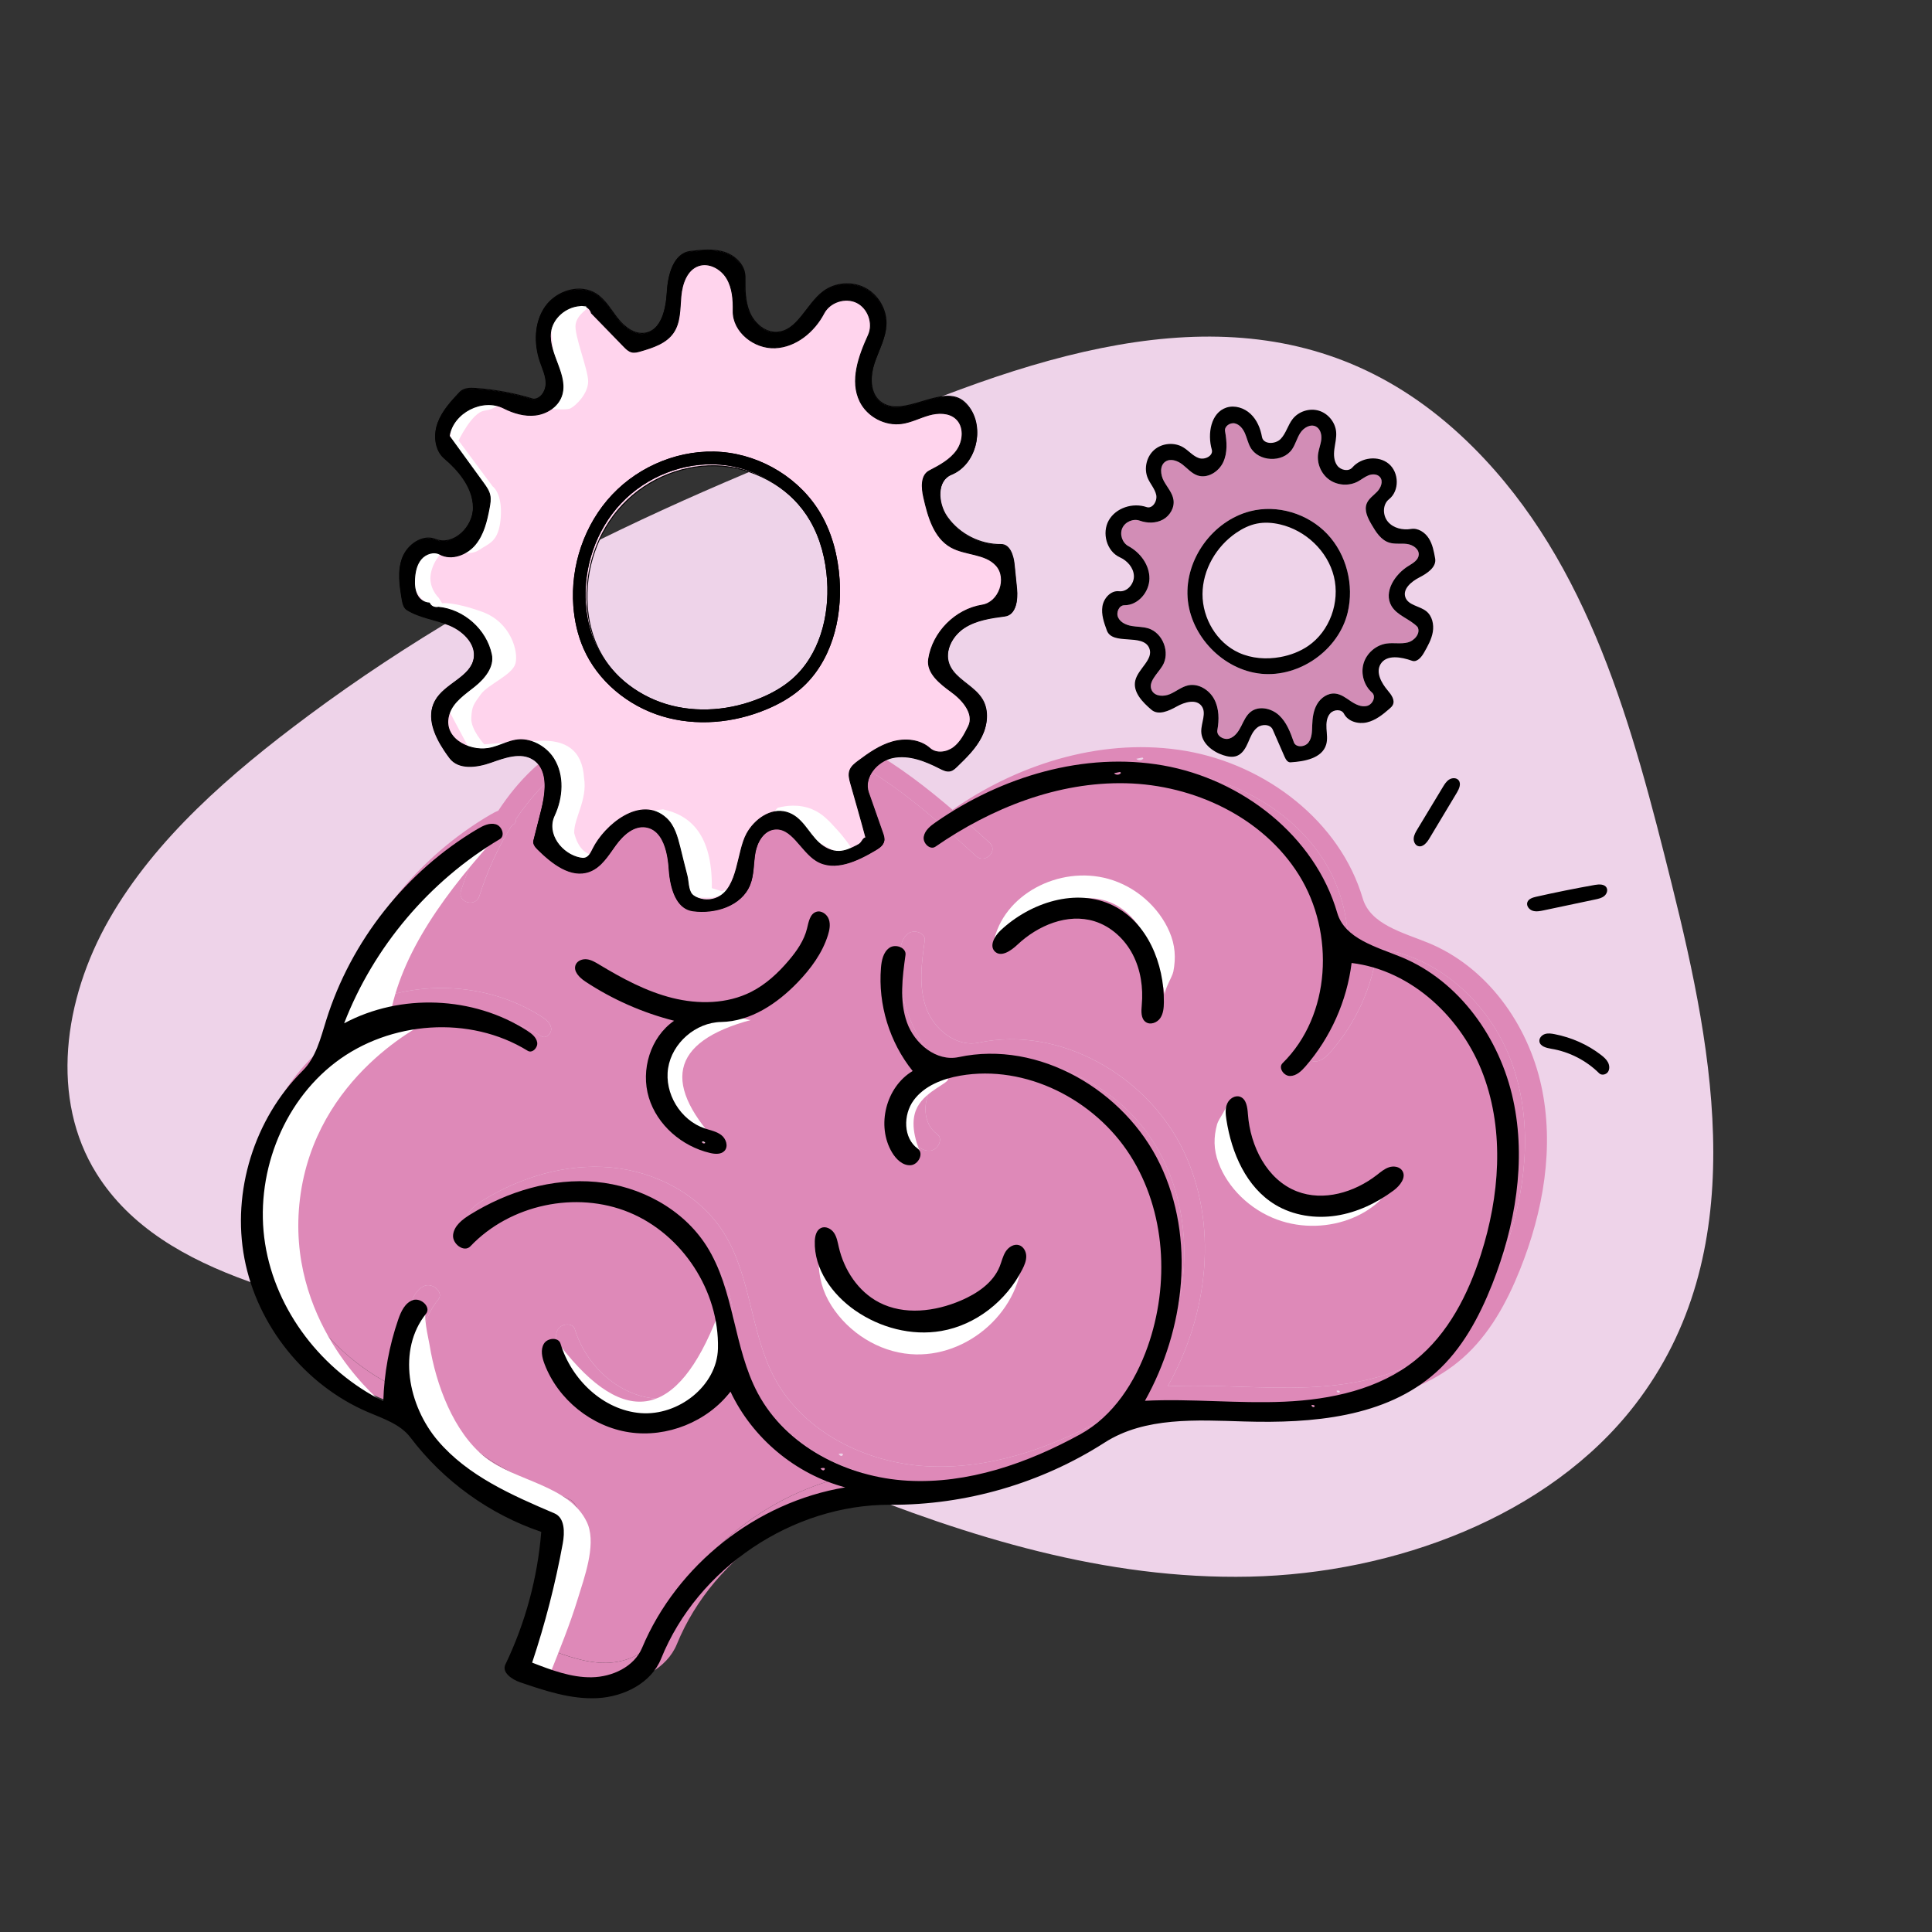 <svg viewBox="0 0 1024 1024" xmlns="http://www.w3.org/2000/svg" data-name="brain power" id="brain_power">
  <rect x="0" y="0" width="1024" height="1024" fill="#333333" stroke="none"/>
  <defs>
    <style>
      .cls-1 {
        fill: #de89b8;
      }

      .cls-2 {
        fill: #ffd4ed;
      }

      .cls-2, .cls-3 {
        stroke: #000;
        stroke-linecap: round;
        stroke-linejoin: round;
        stroke-width: .5px;
      }

      .cls-4 {
        fill: #fff;
      }

      .cls-5 {
        fill: #d28db6;
      }

      .cls-6 {
        fill: #eed3e9;
      }
    </style>
  </defs>
  <path d="M163.39,379.34c-41.28,30.68-81.03,65.11-105.5,107.88-24.46,42.75-31.37,95.43-6.7,134.83,35.42,56.59,117.81,67.42,187.25,85.83,72.12,19.13,138.04,51.56,206.24,79.05,68.23,27.48,141.02,50.41,217.69,48.73,76.7-1.68,158.41-31.83,204.1-90.94,62.16-80.39,42.27-185.11,19.56-276.21-20.69-82.98-43.33-169.48-104.97-231.2-77.02-77.11-170.17-68.58-272.18-30.86-124.43,46.03-239.03,93.81-345.49,172.88" class="cls-6"></path>
  <g>
    <path d="M816.87,575.27c7.14,32.56,1.13,66.88-11.32,97.85-6.95,17.32-16.17,34.22-30.24,46.64-27.06,23.88-66.65,27.04-102.95,25.98-25.75-.75-53.47-2.53-75.15,11.18-34.13,21.58-74.64,33.17-115.18,32.97-52.55-.27-103.62,33.52-123.28,81.56-5.31,12.98-20.11,20.22-34.29,20.93-14.18.7-28.03-3.88-41.47-8.39-4.47-1.51-10.01-5.25-7.96-9.45,10.73-22,17.31-45.96,19.28-70.29-27.8-9.27-52.64-26.94-70.33-50.01-5.47-7.13-14.73-10.02-23.06-13.55-33.71-14.28-59.34-45.76-66.2-81.3-6.86-35.53,5.26-74.09,31.31-99.57,7.14-6.99,9.63-17.21,12.63-26.68,13.31-42.06,42.87-78.92,81.32-101.39,1.3-.76,2.68-1.51,4.11-2.05,5.24-8.01,11.28-15.45,18.14-21.9,16.1-15.14,39.07-21.77,60.35-26.24,22.29-4.68,45.26-5.92,67.81-2.41,37.1,5.79,67,26.47,94.5,50.06.5-.36.99-.72,1.49-1.06,35.39-24.24,79.8-37.46,122.26-30.12,42.44,7.34,81.62,37.35,93.64,78.15,4.05,13.74,21.05,17.99,34.47,23.45,31.25,12.69,52.97,43.07,60.12,75.64ZM799.57,657.1c9.92-30.68,12.66-64.61,1.34-94.82-11.31-30.21-38.48-55.68-70.9-59.53-2.54,20.12-11.28,39.44-24.76,54.75-2.22,2.53-4.97,5.13-8.37,5.14-3.39,0-6.43-4.43-4.01-6.77,26.08-25.29,28.18-69.15,8.83-99.75-19.37-30.6-56.47-47.8-93.04-48.63-33.78-.78-66.85,11.05-95.41,29.03,3.76,3.35,7.51,6.74,11.21,10.12,4.81,4.39-2.38,11.44-7.17,7.07-4.45-4.06-8.92-8.14-13.43-12.16-1.48-.31-2.86-1.57-3.53-3.12-11.93-10.47-24.29-20.47-37.83-28.87-17.91-11.13-37.67-18.73-58.76-21.32-21.28-2.6-42.96-.77-63.76,4.15-20.51,4.84-40.98,11.45-55.39,27.4-4.01,4.44-7.69,9.21-11.05,14.2.08,1.24-.37,2.41-1.51,3.09-.28.16-.56.33-.83.5-7.35,11.65-13.05,24.42-17.14,37.34-1.94,6.14-11.73,3.5-9.78-2.65,2.37-7.51,5.26-15.07,8.69-22.45-28.83,21.81-51.55,51.46-64.65,84.88,30.33-16,69.41-14.46,98.35,3.88,2.4,1.52,4.94,3.44,5.44,6.22s-2.63,5.96-5.06,4.48c-31.19-18.99-74.09-15.83-103.27,6.05-29.16,21.88-43.69,60.53-37.94,96.22,5.74,35.68,30.73,67.36,63.54,83.46.44-14.73,3.15-29.39,8.03-43.32,1.47-4.22,3.64-8.86,7.94-10.27s9.85,3.75,7.01,7.23c-15.58,19.06-9.71,48.75,6.41,67.38,16.11,18.62,39.81,28.83,62.65,38.44,5.58,2.35,5.54,10.07,4.44,15.96-3.99,21.4-9.48,42.52-16.46,63.15,10.32,3.94,20.96,7.94,32.03,7.77,11.07-.18,22.79-5.55,27.09-15.61,18.76-44.01,61.45-77.25,109.22-85.05-26.73-6.99-49.93-26.08-61.71-50.74-12.51,15.96-34.08,24.53-54.33,21.56-20.25-2.96-38.37-17.33-45.63-36.19-1.34-3.47-2.28-7.56-.36-10.75s7.85-3.62,8.94-.07c5.87,19.06,22.98,35.26,43.12,36.82,20.15,1.57,41.04-14.34,41.53-34.26.73-30.49-19.1-60.47-47.7-72.1-28.61-11.64-64.11-4.18-85.4,17.95-3.38,3.5-9.86-1.28-9.3-6.08.55-4.8,4.95-8.15,9.12-10.7,20.17-12.34,44.09-19.5,67.73-17.35,23.64,2.14,46.75,14.27,59.48,34.03,15.02,23.33,14.3,53.61,27.51,77.99,15.3,28.25,48.09,44.56,80.54,46.34,32.44,1.77,64.43-9.2,92.9-24.64,17.73-9.61,29.43-27.6,36.16-46.42,11.87-33.13,9.75-71.77-9.4-101.4-19.16-29.63-56.21-48.24-91.33-42.23-9.54,1.64-19.32,5.35-25.07,13.04-5.75,7.69-5.66,20.07,2.19,25.66,3.44,2.45.32,8.56-3.92,8.78-4.23.22-7.75-3.21-9.92-6.8-8.56-14.15-3.28-34.72,11.1-43.14-12.43-15.23-18.66-35.23-17.04-54.71.32-3.94,1.22-8.29,4.49-10.56,3.29-2.28,9.24-.15,8.68,3.77-1.68,11.91-3.32,24.38.77,35.72,4.1,11.33,15.89,20.95,27.82,18.42,43.14-9.14,89.29,17.62,108.33,56.85,19.03,39.24,13.37,87.34-8.17,125.3,24.99-1.21,50.02,1.57,75.01.48,24.99-1.09,50.81-6.53,70.32-21.96,17.69-14,28.46-34.89,35.35-56.2ZM710.07,737.84c.38-.59-.73-.95-1.42-.8l-.09-.12c-.5.78,1.03,1.71,1.51.92ZM606,401.99l-.46-.49-3.26.66c.89,1.13,2.93,1.04,3.71-.17ZM445.93,771.69c.62.02,1.14-.89.62-1.21v-.02c-.69-.13-1.43-.06-2.09.2.39.48.85,1.01,1.47,1.03Z" class="cls-1"></path>
    <path d="M800.91,562.28c11.32,30.21,8.58,64.14-1.34,94.82-6.89,21.31-17.66,42.2-35.35,56.2-19.51,15.43-45.33,20.87-70.32,21.96-24.99,1.09-50.02-1.69-75.01-.48,21.54-37.96,27.2-86.06,8.17-125.3-19.04-39.23-65.19-65.99-108.33-56.85-11.93,2.53-23.72-7.09-27.82-18.42-4.09-11.34-2.45-23.81-.77-35.72.56-3.92-5.4-6.05-8.68-3.77-3.28,2.27-4.17,6.62-4.49,10.56-1.61,19.48,4.62,39.48,17.04,54.71-14.37,8.42-19.66,28.99-11.1,43.14,2.17,3.59,5.69,7.02,9.92,6.8,4.24-.22,7.35-6.33,3.92-8.78-7.85-5.59-7.94-17.97-2.19-25.66,5.74-7.69,15.53-11.4,25.07-13.04,35.12-6.01,72.17,12.6,91.33,42.23,19.15,29.63,21.27,68.27,9.4,101.4-6.74,18.82-18.43,36.81-36.16,46.42-28.47,15.44-60.46,26.41-92.9,24.64-32.44-1.78-65.24-18.09-80.54-46.34-13.21-24.38-12.49-54.66-27.51-77.99-12.72-19.76-35.84-31.89-59.48-34.03-23.65-2.15-47.57,5.01-67.73,17.35-4.17,2.55-8.57,5.9-9.12,10.7-.56,4.8,5.92,9.58,9.3,6.08,21.29-22.13,56.8-29.59,85.4-17.95,28.6,11.63,48.43,41.61,47.7,72.1-.49,19.92-21.38,35.83-41.53,34.26-20.15-1.56-37.25-17.76-43.12-36.82-1.09-3.55-7.01-3.12-8.94.07s-.98,7.28.36,10.75c7.26,18.86,25.38,33.23,45.63,36.19,20.25,2.97,41.82-5.6,54.33-21.56,11.78,24.66,34.98,43.75,61.71,50.74-47.77,7.8-90.47,41.04-109.22,85.05-4.29,10.06-16.02,15.43-27.09,15.61-11.07.17-21.71-3.83-32.03-7.77,6.98-20.63,12.48-41.75,16.46-63.15,1.1-5.89,1.14-13.61-4.44-15.96-22.84-9.61-46.54-19.82-62.65-38.44-16.12-18.63-21.99-48.32-6.41-67.38,2.84-3.48-2.71-8.64-7.01-7.23s-6.47,6.05-7.94,10.27c-4.88,13.93-7.6,28.59-8.03,43.32-32.82-16.1-57.8-47.78-63.54-83.46-5.75-35.69,8.77-74.34,37.94-96.22,29.17-21.88,72.07-25.04,103.27-6.05,2.43,1.48,5.56-1.7,5.06-4.48s-3.03-4.7-5.44-6.22c-28.94-18.34-68.02-19.88-98.35-3.88,13.1-33.42,35.82-63.07,64.65-84.88-3.43,7.38-6.32,14.94-8.69,22.45-1.95,6.15,7.84,8.79,9.78,2.65,4.1-12.92,9.79-25.69,17.14-37.34.27-.17.55-.34.83-.5,1.15-.68,1.59-1.85,1.51-3.09,3.36-4.99,7.04-9.76,11.05-14.2,14.4-15.95,34.88-22.56,55.39-27.4,20.8-4.92,42.47-6.75,63.76-4.15,21.09,2.59,40.84,10.19,58.76,21.32,13.54,8.4,25.9,18.4,37.83,28.87.67,1.55,2.05,2.81,3.53,3.12,4.51,4.02,8.98,8.1,13.43,12.16,4.79,4.37,11.98-2.68,7.17-7.07-3.7-3.38-7.45-6.77-11.21-10.12,28.56-17.98,61.63-29.81,95.41-29.03,36.57.83,73.68,18.03,93.04,48.63,19.36,30.6,17.26,74.46-8.83,99.75-2.42,2.34.62,6.77,4.01,6.77,3.4,0,6.15-2.61,8.37-5.14,13.48-15.31,22.23-34.63,24.76-54.75,32.42,3.85,59.59,29.32,70.9,59.53Z" class="cls-1"></path>
  </g>
  <g>
    <path d="M178.03,550.98l28.45-11.02c5.76-34.73,29.84-67.56,59.62-99.79-43.25,27.74-75.46,62.78-88.07,110.81Z" class="cls-4"></path>
    <path d="M201.73,742.74c-42.8-16.91-70.37-58.04-68.88-101.47,1.73-50.3,42.14-94.22,95.88-100.76-3.32,1.51-61.67,29.35-69.74,94.84-7.88,63.94,39.46,104.67,42.74,107.39Z" class="cls-4"></path>
    <path d="M310.99,806.63c-9.28-19.48-38.12-21.68-53.77-34.15-16.93-13.5-26.16-38.72-29.52-59.53-.64-3.97-3.73-15.85-1.54-19.56-5.09,8.61-15.25,28.87-10.25,51.82,6.5,29.82,36.48,54.36,76.14,60.01l-16.49,79.84s15.57,3.11,15.57,3.11c5.34-13.48,10.87-26.91,15.11-40.79,3.39-11.09,9.6-27.79,5.44-39.13-.2-.55-.43-1.09-.68-1.62Z" class="cls-4"></path>
    <path d="M617.42,527.28c-.51-2.52,3.93-9.53,4.48-12.35,1.41-7.31.97-14.01-2.05-21.04-5.63-13.1-17.8-23.99-32.35-28.06-26.28-7.35-56.03,8.53-60.87,33.66,48.3-38.17,79.08-30.26,90.79,27.79Z" class="cls-4"></path>
    <path d="M436.03,651.87c1.11,2.87-2.22,12.25-2.2,15.74.06,9.02,2.02,16.87,6.89,24.49,9.08,14.22,24.85,24.25,41.75,25.61,30.5,2.47,59.71-23.47,59.49-54.47-44.68,56.83-80.26,54.77-105.93-11.37Z" class="cls-4"></path>
    <path d="M398.2,540.55c-1.89.51-7.53-2.36-9.72-2.6-5.68-.63-10.76.05-15.93,2.63-9.64,4.82-17.16,14.29-19.32,25.14-3.91,19.58,10.15,40.45,29.65,42.63-32.28-33.21-28.24-56.11,15.32-67.8Z" class="cls-4"></path>
    <path d="M650.5,584.3c.35,2.48-4.65,8.82-5.39,11.49-1.92,6.92-1.92,13.43.7,20.49,4.89,13.18,16.6,24.85,31.22,30.17,26.37,9.61,57.84-2.86,64.45-26.64-51.9,32.19-82.84,21.61-90.97-35.52Z" class="cls-4"></path>
    <path d="M502.44,571.65c-.38-.95-2.63-1.16-4.93-1.4-1.59-.17-3.09-.1-4.56.26-1.74.42-2.95,1.12-3.55,1.47-12.83,7.53-14.7,14.69-14.7,14.69-2.02,7.74,3.08,17.58,12.77,23.46-4.87-12.12-3.47-19.2-1.19-23.46,4.74-8.84,17.12-12.62,16.16-15.02Z" class="cls-4"></path>
    <path d="M296.91,713.2c1.51,1.95,1.12,9.9,1.94,12.57,2.12,6.9,5.42,12.48,10.87,17.21,10.18,8.83,24.5,12.92,37.69,10.11,23.8-5.07,40.09-31.63,32.8-55.34-20.97,53.77-48.55,60.31-83.3,15.46Z" class="cls-4"></path>
  </g>
  <g>
    <path d="M589.94,479.95c18.27,8.99,27.15,30.88,26.94,51.23-.03,2.93-.27,6.03-1.93,8.45-1.66,2.42-5.21,3.76-7.64,2.11-2.7-1.84-2.44-5.8-2.15-9.06.82-9.15-.54-18.62-4.78-26.78s-11.51-14.88-20.28-17.61c-14.26-4.44-30.02,2.19-40.88,12.45-3.36,3.17-8.62,6.81-11.92,3.58-3.1-3.03-.14-8.21,3.02-11.18,15.79-14.83,40.19-22.77,59.63-13.2Z"></path>
    <path d="M465.91,690.29c13.27,6.91,29.65,4.91,43.4-.99,8.62-3.7,17.09-9.39,20.57-18.09,1.05-2.62,1.62-5.45,3.13-7.83s4.38-4.25,7.08-3.43c2.37.72,3.78,3.32,3.84,5.79.06,2.48-.95,4.84-2.07,7.05-8.42,16.65-24.57,29.49-42.96,32.66-15.79,2.72-32.44-1.72-45.61-10.85-12.15-8.43-21.91-21.97-21.43-36.75.09-2.73.83-5.88,3.31-7.01,2.43-1.11,5.38.4,6.88,2.61,1.49,2.21,1.93,4.94,2.53,7.54,2.79,12.16,10.28,23.55,21.34,29.31Z"></path>
    <path d="M743.2,620.45c2.38,3.52-1.16,8-4.56,10.53-8.98,6.67-19.37,11.64-30.42,13.34-11.05,1.7-22.78-.03-32.35-5.82-15.3-9.25-23.13-27.35-25.84-45.02-.43-2.83-.74-5.83.37-8.47s4.15-4.68,6.85-3.72c3.35,1.19,3.91,5.59,4.16,9.14,1.21,17.05,10.06,34.86,26,41.03,14.07,5.45,30.47.54,42.38-8.71,2.02-1.57,4.02-3.3,6.47-4.09,2.44-.78,5.51-.33,6.94,1.8Z"></path>
    <path d="M427.74,492.12c.84-3.45,1.55-7.8,4.94-8.85,2.72-.85,5.68,1.31,6.62,4,.95,2.69.37,5.67-.48,8.39-2.99,9.56-9.14,17.85-16.09,25.06-10.83,11.24-24.91,20.68-40.51,20.95-13.5.24-26.03,11.16-28.11,24.5-2.08,13.34,6.54,27.56,19.34,31.89,3.02,1.02,6.3,1.59,8.83,3.53s3.89,5.95,1.77,8.33c-1.82,2.05-5.06,1.81-7.73,1.18-14.87-3.5-28.01-14.76-32.43-29.38s.83-32.02,13.4-40.7c-16.71-4.24-32.7-11.3-47.08-20.8-3.11-2.06-6.56-5.49-5.08-8.92.94-2.17,3.62-3.14,5.96-2.85s4.44,1.55,6.46,2.77c12.23,7.37,24.96,14.26,38.81,17.72,13.85,3.46,29.06,3.22,41.79-3.24,7.78-3.95,14.31-10.02,19.95-16.69,4.23-5,8.1-10.55,9.65-16.92M373.76,605.78c-.23-.67-1.15-.99-1.75-.61.04.82,1.31,1.22,1.81.57l-.06.04Z"></path>
    <path d="M751.68,448.47c-1.67-.51-2.53-2.48-2.38-4.22.16-1.74,1.08-3.3,1.98-4.8,4.48-7.41,8.95-14.82,13.43-22.24.92-1.53,1.9-3.12,3.42-4.06,1.52-.94,3.74-1.01,4.91.34,1.55,1.8.37,4.55-.85,6.59-4.88,8.14-9.77,16.28-14.65,24.41-1.31,2.19-3.42,4.71-5.86,3.96Z"></path>
    <path d="M809.5,478.3c.58-1.87,2.79-2.58,4.7-3.01,10.33-2.33,20.71-4.42,31.14-6.27,2.25-.4,5.15-.49,6.2,1.54.76,1.48-.02,3.38-1.33,4.41-1.31,1.03-3,1.41-4.63,1.75-9.16,1.93-18.32,3.87-27.47,5.8-1.91.4-3.92.8-5.77.2s-3.42-2.57-2.84-4.43Z"></path>
    <path d="M822.21,555.87c-2.64-.44-6-1.29-6.29-3.95-.19-1.72,1.24-3.29,2.88-3.84s3.43-.29,5.13.04c8.94,1.73,17.5,5.48,24.7,11.06,1.41,1.09,2.8,2.3,3.63,3.88.83,1.58.99,3.63-.02,5.1-1.01,1.47-3.38,1.96-4.65.7-6.85-6.81-15.86-11.42-25.38-12.99Z"></path>
    <path d="M282.05,881.23c10.17,3.94,20.66,7.94,31.57,7.76,10.91-.18,22.47-5.54,26.7-15.6,18.49-44.01,60.58-77.26,107.68-85.05-26.35-7-49.22-26.08-60.83-50.75-12.34,15.97-33.6,24.53-53.56,21.57s-37.82-17.33-44.99-36.19c-1.32-3.47-2.25-7.56-.35-10.75,1.9-3.19,7.73-3.63,8.81-.07,5.79,19.06,22.65,35.26,42.51,36.83,19.86,1.56,40.46-14.35,40.94-34.26.72-30.49-18.83-60.47-47.02-72.11-28.19-11.64-63.2-4.17-84.19,17.95-3.33,3.5-9.71-1.27-9.17-6.07.54-4.8,4.89-8.16,8.99-10.7,19.88-12.34,43.47-19.5,66.77-17.35,23.31,2.14,46.09,14.27,58.63,34.03,14.81,23.33,14.1,53.62,27.12,77.99,15.09,28.25,47.41,44.56,79.39,46.34,31.98,1.78,63.51-9.2,91.58-24.63,17.48-9.62,29.01-27.61,35.66-46.42,11.7-33.13,9.6-71.77-9.28-101.4s-55.41-48.24-90.02-42.23c-9.41,1.63-19.06,5.35-24.72,13.04-5.66,7.69-5.57,20.07,2.17,25.66,3.39,2.45.31,8.56-3.86,8.78-4.17.22-7.65-3.21-9.79-6.8-8.44-14.16-3.22-34.72,10.94-43.14-12.25-15.23-18.4-35.23-16.8-54.71.32-3.94,1.21-8.29,4.44-10.57s9.1-.14,8.56,3.77c-1.66,11.92-3.27,24.38.76,35.72,4.03,11.34,15.66,20.95,27.42,18.42,42.52-9.13,88.02,17.62,106.78,56.85,18.76,39.24,13.19,87.34-8.04,125.3,24.62-1.21,49.31,1.57,73.94.48s50.09-6.53,69.32-21.96c17.44-14,28.06-34.89,34.85-56.2,9.78-30.68,12.48-64.62,1.32-94.82-11.15-30.21-37.93-55.68-69.9-59.54-2.5,20.12-11.11,39.45-24.4,54.76-2.19,2.53-4.9,5.13-8.25,5.13s-6.34-4.42-3.96-6.77c25.71-25.28,27.79-69.15,8.7-99.75-19.08-30.6-55.66-47.8-91.72-48.63-36.05-.84-71.3,13.09-100.96,33.62-2.82,1.95-6.73-1.83-6.2-5.22.53-3.39,3.52-5.77,6.34-7.73,34.89-24.24,78.67-37.46,120.52-30.12,41.84,7.34,80.46,37.35,92.31,78.15,3.99,13.74,20.75,18,33.99,23.45,30.8,12.7,52.22,43.08,59.26,75.64,7.05,32.56,1.11,66.88-11.15,97.86-6.85,17.31-15.94,34.22-29.82,46.64-26.68,23.88-65.7,27.04-101.49,25.98-25.38-.75-52.71-2.52-74.08,11.18-33.63,21.57-73.58,33.17-113.54,32.97-51.8-.27-102.15,33.52-121.53,81.56-5.24,12.98-19.82,20.22-33.81,20.93-13.98.7-27.63-3.87-40.88-8.39-4.41-1.5-9.87-5.25-7.85-9.45,10.58-22,17.06-45.96,19.01-70.29-27.39-9.27-51.88-26.94-69.32-50.01-5.39-7.13-14.52-10.02-22.73-13.55-33.23-14.28-58.5-45.76-65.26-81.29-6.76-35.53,5.19-74.09,30.86-99.58,7.04-6.99,9.49-17.2,12.45-26.68,13.12-42.07,42.26-78.92,80.16-101.39,2.97-1.76,6.41-3.49,9.73-2.54,3.32.95,5.13,6.11,2.16,7.87-37.32,22.17-66.87,57.14-82.52,97.62,29.91-16,68.42-14.46,96.95,3.88,2.37,1.53,4.87,3.44,5.36,6.22.49,2.78-2.6,5.96-5,4.48-30.74-18.99-73.04-15.83-101.79,6.05-28.76,21.88-43.07,60.53-37.41,96.21,5.66,35.69,30.29,67.36,62.64,83.46.44-14.73,3.12-29.39,7.92-43.32,1.46-4.23,3.59-8.87,7.83-10.28,4.24-1.41,9.71,3.75,6.91,7.23-15.35,19.07-9.56,48.76,6.32,67.38,15.89,18.63,39.24,28.84,61.76,38.44,5.51,2.35,5.46,10.07,4.38,15.96-3.92,21.4-9.35,42.52-16.23,63.15M593.69,409.15c-1.07.22-2.14.44-3.21.66.88,1.13,2.89,1.04,3.66-.16M436.96,778.11c-.69-.13-1.41-.06-2.06.19.38.48.83,1.01,1.45,1.03.61.02,1.12-.89.61-1.21M695.24,744.56c-.5.78,1.02,1.71,1.49.92.36-.59-.72-.95-1.4-.8l-.09-.12Z"></path>
  </g>
  <g>
    <path d="M745.7,288.31c3.11.4,6.52,2.64,6.26,5.77-.22,2.76-3.05,4.41-5.41,5.85-7.28,4.45-13.36,13.84-9.06,21.22,3.01,5.16,9.72,6.83,13.85,11.16,1.76,3.3-1.61,7.29-5.24,8.2s-7.48.04-11.18.57c-5.61.8-10.58,5.09-12.19,10.52-1.62,5.43.2,11.73,4.46,15.47,2.32,2.03.37,6.31-2.63,7.07-2.99.77-6.07-.78-8.64-2.5-2.56-1.72-5.15-3.73-8.23-4.04-3.87-.38-7.6,2.18-9.57,5.54-1.98,3.36-2.5,7.37-2.62,11.26-.11,3.17-.06,6.61-1.99,9.13-1.92,2.52-6.72,2.84-7.76-.16-1.8-5.18-3.81-10.55-7.84-14.27-4.02-3.73-10.69-5.21-15.01-1.83-2.44,1.92-3.67,4.92-5.08,7.69-1.4,2.76-3.31,5.59-6.27,6.5-2.97.9-6.88-1.43-6.33-4.48,1-5.5.96-11.44-1.66-16.38-2.63-4.94-8.33-8.52-13.8-7.35-3.49.76-6.34,3.22-9.62,4.63s-7.85,1.32-9.58-1.8c-2.43-4.4,2.85-8.82,5.51-13.09,4.36-7,.31-17.66-7.6-19.99-2.8-.83-5.78-.73-8.66-1.22-2.88-.5-5.89-1.82-7.15-4.46-1.26-2.63.41-6.56,3.33-6.53,7.17.06,13.16-6.97,13.23-14.14.07-7.17-4.81-13.78-11.12-17.18-3.26-1.75-4.76-6.16-3.26-9.54,1.5-3.37,5.79-5.21,9.27-3.96,3.96,1.42,8.55,1.44,12.24-.57,3.7-2.02,6.24-6.29,5.62-10.45-.55-3.73-3.31-6.67-5.11-9.98s-2.31-8.12.78-10.27c2.69-1.88,6.47-.54,9.06,1.47,2.6,2.01,4.8,4.69,7.9,5.79,5.28,1.88,11.29-1.84,13.69-6.91,2.4-5.06,2-10.99,1.01-16.51-.46-2.57,2.64-4.7,5.19-4.13,2.56.58,4.34,2.91,5.38,5.31s1.57,5.02,2.83,7.31c4.24,7.78,17.18,8.4,22.14,1.07,1.83-2.7,2.59-5.99,4.38-8.71,1.78-2.71,5.36-4.81,8.24-3.32,2.33,1.21,3.12,4.21,2.85,6.82-.27,2.6-1.33,5.06-1.69,7.65-.72,5.22,1.69,10.75,6,13.77,4.32,3.02,10.33,3.4,14.99.94,1.95-1.03,3.67-2.51,5.73-3.31,2.05-.81,4.71-.74,6.11.97,1.81,2.21.45,5.6-1.52,7.67-1.96,2.06-4.55,3.72-5.58,6.38-1.4,3.64.61,7.63,2.57,11,2.31,3.99,5.01,8.29,9.41,9.65,3,.93,6.26.29,9.37.7ZM714.29,324.67c3.49-14.53-.55-30.76-10.81-41.62-10.25-10.86-26.52-15.82-40.97-12.05-19.73,5.15-34.43,25.36-33.06,45.7,1.38,20.34,18.82,38.46,39.11,40.42s40.96-12.63,45.73-32.45Z" class="cls-5"></path>
    <path d="M760.65,295.96c.84,4.63-4.19,7.95-8.38,10.1s-8.98,6.12-7.38,10.55c1.55,4.27,7.51,4.52,11.07,7.35,3.14,2.5,4.12,6.99,3.46,10.95s-2.69,7.54-4.68,11.03c-1.38,2.41-3.71,5.21-6.33,4.28-5.73-2.05-13.53-3.44-16.68,1.77-2.68,4.44.47,10.06,3.83,14.02,1.85,2.17,3.93,5.04,2.66,7.6-.4.83-1.11,1.46-1.8,2.06-3.53,3.08-7.34,6.13-11.9,7.2s-10.06-.43-12.2-4.6c-1.31-2.53-5.38-2.31-7.28-.18-1.91,2.13-2.15,5.25-1.98,8.1.18,2.85.65,5.77-.18,8.5-2.17,7.2-11.4,8.92-18.9,9.36-1.53.09-2.52-1.56-3.13-2.97-2.09-4.8-4.19-9.59-6.28-14.38-1.26-2.89-5.63-3.05-8.13-1.14-2.51,1.92-3.67,5.06-4.92,7.96-1.25,2.89-2.94,5.93-5.88,7.09-2.34.92-4.99.42-7.38-.37-5.74-1.9-11.41-6.42-11.57-12.46-.11-4.66,2.96-9.88.16-13.6-2.89-3.85-8.96-2.08-13.15.27-4.2,2.36-9.71,4.87-13.38,1.77-4.75-4.03-10-9.42-8.6-15.48,1.47-6.36,9.95-11.29,7.38-17.28-3.4-7.94-19.49-1.2-22.45-9.31-1.51-4.12-3.03-8.46-2.34-12.79s4.47-8.5,8.82-7.99c4.28.5,8.07-3.91,7.86-8.22-.21-4.3-3.52-8-7.45-9.77-6.99-3.15-9.65-12.91-5.87-19.58,3.79-6.67,12.76-9.52,20.02-7.03,3.15,1.08,5.82-3.18,5.13-6.44-.7-3.27-3.17-5.84-4.48-8.91-2.15-5.05-.68-11.41,3.46-15,4.15-3.6,10.65-4.15,15.35-1.31,2.88,1.74,5.1,4.6,8.28,5.69,3.18,1.1,7.78-1.25,6.85-4.49-2.39-8.36-.53-19.55,7.73-22.27,4.4-1.44,9.43.16,12.8,3.33,3.38,3.16,5.26,7.66,6.06,12.22.71,4.06,7.09,4.01,9.95,1.03,2.85-2.98,3.79-7.34,6.35-10.58,3.19-4.03,8.93-5.84,13.86-4.36s8.72,6.16,9.16,11.28c.26,3.05-.56,6.06-.95,9.09s-.27,6.36,1.59,8.79c1.86,2.42,5.95,3.25,7.95.94,4.69-5.42,13.8-6.53,19.3-1.95,5.5,4.59,5.75,14.33.13,18.77-3.5,2.77-3.45,8.58-.55,11.97,2.9,3.4,7.82,4.52,12.23,3.79,3.69-.62,7.37,1.79,9.38,4.95,2.02,3.16,2.72,6.96,3.38,10.65ZM751.96,294.08c.26-3.13-3.15-5.37-6.26-5.77-3.11-.41-6.37.23-9.37-.7-4.4-1.36-7.1-5.66-9.41-9.65-1.96-3.37-3.97-7.36-2.57-11,1.03-2.66,3.62-4.32,5.58-6.38,1.97-2.07,3.33-5.46,1.52-7.67-1.4-1.71-4.06-1.78-6.11-.97-2.06.8-3.78,2.28-5.73,3.31-4.66,2.46-10.67,2.08-14.99-.94-4.31-3.02-6.72-8.55-6-13.77.36-2.59,1.42-5.05,1.69-7.65.27-2.61-.52-5.61-2.85-6.82-2.88-1.49-6.46.61-8.24,3.32-1.79,2.72-2.55,6.01-4.38,8.71-4.96,7.33-17.9,6.71-22.14-1.07-1.26-2.29-1.79-4.91-2.83-7.31s-2.82-4.73-5.38-5.31c-2.55-.57-5.65,1.56-5.19,4.13.99,5.52,1.39,11.45-1.01,16.51-2.4,5.07-8.41,8.79-13.69,6.91-3.1-1.1-5.3-3.78-7.9-5.79-2.59-2.01-6.37-3.35-9.06-1.47-3.09,2.15-2.58,6.96-.78,10.27s4.56,6.25,5.11,9.98c.62,4.16-1.92,8.43-5.62,10.45-3.69,2.01-8.28,1.99-12.24.57-3.48-1.25-7.77.59-9.27,3.96-1.5,3.38,0,7.79,3.26,9.54,6.31,3.4,11.19,10.01,11.12,17.18-.07,7.17-6.06,14.2-13.23,14.14-2.92-.03-4.59,3.9-3.33,6.53,1.26,2.64,4.27,3.96,7.15,4.46,2.88.49,5.86.39,8.66,1.22,7.91,2.33,11.96,12.99,7.6,19.99-2.66,4.27-7.94,8.69-5.51,13.09,1.73,3.12,6.3,3.21,9.58,1.8s6.13-3.87,9.62-4.63c5.47-1.17,11.17,2.41,13.8,7.35,2.62,4.94,2.66,10.88,1.66,16.38-.55,3.05,3.36,5.38,6.33,4.48,2.96-.91,4.87-3.74,6.27-6.5,1.41-2.77,2.64-5.77,5.08-7.69,4.32-3.38,10.99-1.9,15.01,1.83,4.03,3.72,6.04,9.09,7.84,14.27,1.04,3,5.84,2.68,7.76.16,1.93-2.52,1.88-5.96,1.99-9.13.12-3.89.64-7.9,2.62-11.26,1.97-3.36,5.7-5.92,9.57-5.54,3.08.31,5.67,2.32,8.23,4.04,2.57,1.72,5.65,3.27,8.64,2.5,3-.76,4.95-5.04,2.63-7.07-4.26-3.74-6.08-10.04-4.46-15.47,1.61-5.43,6.58-9.72,12.19-10.52,3.7-.53,7.55.34,11.18-.57s7-4.9,5.24-8.2c-4.13-4.33-10.84-6-13.85-11.16-4.3-7.38,1.78-16.77,9.06-21.22,2.36-1.44,5.19-3.09,5.41-5.85Z"></path>
    <path d="M703.48,283.05c10.26,10.86,14.3,27.09,10.81,41.62-4.77,19.82-25.44,34.41-45.73,32.45s-37.73-20.08-39.11-40.42c-1.37-20.34,13.33-40.55,33.06-45.7,14.45-3.77,30.72,1.19,40.97,12.05ZM693.31,342.4c11.5-7.85,17.01-23.28,13.69-36.81-3.32-13.52-14.94-24.48-28.5-27.64-4.04-.95-8.28-1.25-12.34-.43-3.91.78-7.55,2.58-10.85,4.82-10.66,7.24-17.9,19.65-17.96,32.53-.05,12.89,7.54,25.75,19.27,31.08,6.83,3.11,14.67,3.65,22.05,2.29,5.21-.96,10.27-2.86,14.64-5.84Z"></path>
  </g>
  <path d="M538.82,312c-.44-4.32-.88-8.64-1.31-12.96-.24-2.34-.84-5.02-1.97-7.08-1.1-1.98-2.69-3.39-4.95-3.36-11.03.16-21.98-5.39-28.41-14.35-.11-.15-.22-.3-.33-.46-4.96-7.18-5.61-19.34,2.47-22.62,12.55-5.09,17.11-22.74,10.2-33.94-.9-1.46-1.99-2.81-3.29-4.01-11.53-10.65-32.7,9.56-44.79-.46-.67-.55-1.25-1.16-1.76-1.82-3.8-4.91-3.38-12.48-1.35-18.63,2.31-6.96,6.21-13.63,6.3-20.96.05-3.89-1.09-7.75-3.12-11.06t-.01-.02c-1.99-3.23-4.82-5.95-8.21-7.67-6.85-3.49-15.67-2.74-21.83,1.87-9.1,6.8-13.67,21.35-25.02,21.62-4.82.11-9.17-2.79-12.04-6.77-.01-.02-.01-.03-.02-.04-.89-1.23-1.63-2.56-2.2-3.94-2.42-5.84-2.4-12.37-2.35-18.7.02-2.07-.58-4.03-1.61-5.78-1.96-3.35-5.49-5.94-9.26-7.15-5.75-1.83-11.95-1.16-17.94-.47-8.95,1.03-11.76,12.5-12.27,21.5-.51,8.99-2.99,20.45-11.89,21.84-5.71.89-10.98-3.28-14.55-7.82-3.58-4.54-6.47-9.87-11.34-12.98-8.52-5.45-20.83-1.67-26.69,6.57-5.87,8.24-6.08,19.5-2.81,29.08,1.3,3.81,3.13,7.57,3.11,11.6-.03,4.03-2.75,8.44-6.78,8.57-9.96-3.06-20.27-4.98-30.66-5.73-2.95-.21-6.32-.17-8.34,1.98-4.59,4.89-9.29,9.97-11.58,16.26-1.97,5.42-1.7,12.04,1.68,16.55.53.73,1.16,1.4,1.87,2.01,4.01,3.42,7.86,7.41,10.68,11.86,2.75,4.34,4.53,9.12,4.57,14.25.09,10.4-10.53,20.85-20.23,17.07-6.85-2.67-14.69,2.81-17.3,9.68-2.61,6.88-1.44,14.54-.23,21.8.29,1.75.69,3.67,1.85,4.91.24.26.52.49.83.69,6.75,4.19,15.01,5.05,22.35,8.08,4.47,1.84,8.84,5.09,11.29,9.12,1.57,2.6,2.35,5.52,1.84,8.59-1.72,10.3-15.64,13.53-20.63,22.71-4.69,8.63-.01,18.89,5.76,27.23.65.94,1.32,1.86,1.99,2.75,4.71,6.25,14.37,4.92,21.74,2.31,7.37-2.61,15.96-5.77,22.53-1.53,1.73,1.12,3.04,2.55,3.99,4.2,3.54,6.11,2.27,15.23.39,22.66-1.38,5.44-2.76,10.88-4.13,16.32-.31,1.24.32,2.41,1.17,3.43.31.38.66.75,1,1.08,7.46,7.36,17.45,15.34,27.28,11.7,6.22-2.3,9.87-8.55,13.76-13.92,3.89-5.37,9.67-10.69,16.22-9.64,3.66.58,6.27,2.82,8.12,5.88l.02.02c2.74,4.54,3.82,10.91,4.18,16.39.38,5.98,1.7,13,5.08,17.53.01.02.02.04.04.06,1.82,2.4,4.22,4.09,7.38,4.53,11.8,1.66,25.74-2.69,30.14-13.76,2.12-5.31,1.7-11.25,2.72-16.88,1.03-5.63,4.37-11.66,10.01-12.58,9.65-1.57,14.37,11.59,22.72,16.68,9.51,5.81,21.63.05,31.21-5.66,1.87-1.11,3.92-2.47,4.36-4.61.28-1.38-.19-2.79-.66-4.12-2.51-7.14-5.01-14.29-7.52-21.43-2.87-8.18,4.6-17.12,13.11-18.84,8.5-1.73,17.16,1.7,24.87,5.66,1.74.89,3.67,1.84,5.56,1.37,1.35-.34,2.41-1.34,3.41-2.3,4.86-4.71,9.82-9.54,12.9-15.57,3.07-6.03,3.97-13.6.6-19.47-.06-.11-.12-.21-.19-.31-3.73-6.16-11.41-9.42-15.57-15.04-.85-1.14-1.55-2.37-2.05-3.75-2.57-7.13,1.86-15.25,8.21-19.39,6.34-4.14,14.14-5.24,21.65-6.23,5.67-.75,6.6-8.5,6.03-14.2ZM330.03,267.59c13.41-14.21,33.34-22.17,52.81-20.54,19.47,1.63,38.01,13.01,47.78,29.93,5.52,9.56,8.26,20.54,9,31.56,1.3,19.28-4.16,40.02-18.76,52.69-4.85,4.19-10.51,7.37-16.42,9.84-15.85,6.64-33.97,8.31-50.42,3.33-16.45-4.98-30.95-16.88-37.84-32.62-2.83-6.44-4.37-13.4-4.9-20.41-1.46-19.49,5.33-39.57,18.75-53.78Z" class="cls-2"></path>
  <path d="M314.32,160.33c-.86-.35-7.33-2.89-13.93.7-7.27,3.94-8.29,11.81-8.37,12.53,1.04,10.69,2.08,21.38,3.12,32.06-3.21,2.46-6.43,4.92-9.64,7.38-11.98-1.76-23.95-3.53-35.93-5.29-8.36,6.76-10.88,15.69-10.93,25.55l18.55,28.35-7.62,25.9h-24.58c-.34.43-.81,1.05-1.32,1.82-2.2,3.27-5.91,8.78-5.39,15.88.48,6.5,4.44,13.13,9.52,15.6l6.64,2.74,15.13,5.25c2.88,5.36,5.77,10.72,8.65,16.09-7.11,9.92-14.22,19.84-21.33,29.76l12.68,23.8,35.97-3.5,10.7,16.45-6.5,31.5,11.58,14h15.37l21-23.8h13.3l10.5,28.35,4.9,14.34h11.16l17.19-5.24,2.8-17.71,12.25-20.08,9.1,1.75,13.65,11.2,12.95,7.13,7.35-.83c-1.87-3.1-4.72-7.34-8.82-11.86-4.77-5.27-8.11-8.96-13.56-11.22-7.02-2.91-13.94-1.94-18.27-.8l-13.58,14.75-7.37,25.76-8.6,3.76-5.36-1.65c.36-28.59-11.53-38.73-25.85-41.77l-15.46,1.9-19.83,22.6c-5.84-.19-9.8-4.13-11.81-11.96-.23-7.8,7.14-17.56,5.22-29.28-.96-14.72-9.75-20.35-24.03-19.58l-9.92.44-18.91,1.4s-7.26-7.75-6.91-14.04,1.22-7.11,5.04-12.44,16.72-10.21,18.39-16.38-2.37-21.85-17.62-27.36-21.24-4.54-21.24-4.54l-1.85-2.91s-5.58-5.18-4.15-12.84,7.04-12.33,7.04-12.33c0,0,12.99,3.64,18.4-.07s10.63-4.23,11.61-17.26-4.3-16.55-4.3-16.55l-18.06-24.29s7.1-14.83,13.61-15.8,6.17-3.33,11.12-4.14c8.68-1.43,15.61,1.27,18.48,2.59,0,0,13.28,1.71,16.12.3s9.36-7.76,9.36-14.28-7.66-24.88-6.62-30.36,6.17-7.62,9.26-11.43Z" class="cls-4"></path>
  <g>
    <path d="M444.77,307.2c-.81-12.07-3.81-24.11-9.86-34.58-10.71-18.55-31.02-31.02-52.36-32.81-21.34-1.78-43.18,6.94-57.88,22.52-14.7,15.57-22.14,37.57-20.54,58.93.58,7.68,2.27,15.31,5.37,22.37,7.55,17.25,23.44,30.29,41.47,35.75,18.02,5.46,37.88,3.63,55.25-3.65,6.48-2.71,12.68-6.19,17.99-10.79,16-13.88,21.99-36.61,20.56-57.74ZM419.86,360.23c-4.85,4.19-10.51,7.37-16.42,9.84-15.85,6.64-33.97,8.31-50.42,3.33-16.45-4.98-30.95-16.88-37.84-32.62-2.83-6.44-4.37-13.4-4.9-20.41-1.46-19.49,5.33-39.57,18.75-53.78,13.41-14.21,33.34-22.17,52.81-20.54,19.47,1.63,38.01,13.01,47.78,29.93,5.52,9.56,8.26,20.54,9,31.56,1.3,19.28-4.16,40.02-18.76,52.69Z" class="cls-3"></path>
    <path d="M444.77,307.2c-.81-12.07-3.81-24.11-9.86-34.58-10.71-18.55-31.02-31.02-52.36-32.81-21.34-1.78-43.18,6.94-57.88,22.52-14.7,15.57-22.14,37.57-20.54,58.93.58,7.68,2.27,15.31,5.37,22.37,7.55,17.25,23.44,30.29,41.47,35.75,18.02,5.46,37.88,3.63,55.25-3.65,6.48-2.71,12.68-6.19,17.99-10.79,16-13.88,21.99-36.61,20.56-57.74ZM419.86,360.23c-4.85,4.19-10.51,7.37-16.42,9.84-15.85,6.64-33.97,8.31-50.42,3.33-16.45-4.98-30.95-16.88-37.84-32.62-2.83-6.44-4.37-13.4-4.9-20.41-1.46-19.49,5.33-39.57,18.75-53.78,13.41-14.21,33.34-22.17,52.81-20.54,19.47,1.63,38.01,13.01,47.78,29.93,5.52,9.56,8.26,20.54,9,31.56,1.3,19.28-4.16,40.02-18.76,52.69Z" class="cls-3"></path>
    <path d="M538.69,312.31c-.43-4.32-.87-8.65-1.31-12.97-.29-2.87-1.12-6.27-2.84-8.38-1.02-1.27-2.36-2.08-4.08-2.05-11.22.15-22.35-5.59-28.74-14.82-.19-.27-.37-.55-.54-.84-4.46-7.24-4.76-18.62,3.02-21.78,13.04-5.29,17.45-24.17,9.32-35.24-.71-.96-1.51-1.87-2.41-2.7-11.54-10.65-32.71,9.55-44.79-.46-1.09-.9-1.96-1.96-2.64-3.13-2.84-4.88-2.33-11.7-.47-17.32,2.31-6.97,6.21-13.63,6.3-20.97.05-4.41-1.43-8.78-4-12.36t-.01-.02c-1.91-2.66-4.41-4.88-7.33-6.37-6.86-3.49-15.67-2.73-21.83,1.88-9.1,6.8-13.67,21.34-25.03,21.61-5.33.13-10.09-3.44-12.91-8.07-.01-.02-.01-.03-.02-.04-.51-.85-.96-1.73-1.33-2.63-2.42-5.85-2.4-12.37-2.34-18.7.02-2.6-.93-5.03-2.49-7.09-2.04-2.72-5.12-4.8-8.39-5.84-5.74-1.84-11.95-1.17-17.94-.48-8.95,1.03-11.76,12.51-12.26,21.5-.51,9-3,20.45-11.9,21.84-5.71.9-10.97-3.27-14.55-7.82-3.57-4.54-6.46-9.87-11.33-12.98-8.52-5.45-20.83-1.67-26.7,6.57-5.86,8.24-6.07,19.51-2.8,29.08,1.3,3.81,3.13,7.58,3.1,11.61-.02,4.02-2.75,8.44-6.77,8.56-9.97-3.05-20.27-4.98-30.67-5.72-2.95-.22-6.31-.18-8.33,1.98-4.59,4.89-9.29,9.96-11.58,16.26-1.8,4.92-1.74,10.82.8,15.24.71,1.24,1.62,2.36,2.74,3.31,3.62,3.08,7.1,6.62,9.81,10.56,3.24,4.67,5.41,9.9,5.45,15.55.08,10.41-10.54,20.86-20.23,17.08-6.86-2.67-14.7,2.8-17.31,9.68-2.6,6.88-1.43,14.54-.23,21.79.2,1.21.46,2.51.98,3.61.39.81.93,1.51,1.7,1.99,6.75,4.19,15.01,5.06,22.36,8.08,3.98,1.63,7.88,4.39,10.41,7.82,2.15,2.91,3.31,6.3,2.71,9.89-1.71,10.31-15.64,13.54-20.62,22.71-4.46,8.19-.47,17.85,4.88,25.93.92,1.41,1.9,2.77,2.87,4.06,4.7,6.24,14.36,4.92,21.73,2.31,7.37-2.61,15.96-5.77,22.53-1.53,1.26.81,2.29,1.79,3.12,2.89,4.6,6.06,3.28,15.99,1.26,23.96-1.38,5.44-2.75,10.88-4.13,16.32-.19.74-.04,1.46.3,2.13.43.88,1.17,1.69,1.88,2.39,7.46,7.36,17.45,15.33,27.27,11.69,6.22-2.3,9.87-8.54,13.77-13.91,3.89-5.37,9.66-10.69,16.21-9.65,3.12.5,5.48,2.19,7.25,4.58l.02.02c3.4,4.57,4.66,11.66,5.05,17.69.35,5.44,1.47,11.73,4.21,16.23.01.02.02.04.04.06,1.88,3.09,4.55,5.32,8.25,5.84,11.8,1.65,25.74-2.69,30.15-13.76,2.11-5.32,1.7-11.26,2.72-16.89,1.02-5.62,4.36-11.65,10.01-12.57,9.64-1.57,14.37,11.58,22.71,16.68,9.51,5.8,21.64.04,31.21-5.66,1.88-1.12,3.93-2.48,4.36-4.61.28-1.38-.19-2.79-.66-4.12-2.5-7.15-5.01-14.29-7.52-21.43-2.87-8.19,4.61-17.13,13.11-18.85,8.5-1.72,17.16,1.71,24.88,5.67,1.74.89,3.66,1.84,5.56,1.36,1.34-.33,2.4-1.34,3.4-2.3,4.87-4.71,9.83-9.53,12.9-15.56,3.07-6.04,3.98-13.61.6-19.48-.32-.56-.68-1.1-1.06-1.61-4.28-5.78-11.97-9.02-15.57-15.04-.47-.76-.87-1.57-1.18-2.44-2.56-7.13,1.86-15.26,8.21-19.4,6.35-4.14,14.14-5.23,21.65-6.23,5.67-.75,6.61-8.5,6.03-14.19ZM504.3,366.68c6.03,4.37,12.33,11.7,9.03,18.37-2.04,4.1-4.19,8.35-7.84,11.12-3.64,2.77-9.24,3.55-12.65.5-5.21-4.65-13.06-5.35-19.78-3.46-6.73,1.9-12.58,6.02-18.17,10.2-1.81,1.35-3.71,2.84-4.45,4.98-.79,2.23-.15,4.68.5,6.96,2.72,9.56,5.48,19.12,8.04,28.72-1.28-.01-1.83,1.55-2.65,2.54-.62.76-1.52,1.23-2.4,1.67-2.88,1.46-5.91,2.88-9.14,2.98-3.96.12-7.75-1.8-10.7-4.45-5.93-5.34-8.92-13.9-17.29-16.28-8.24-2.34-16.8,3.81-20.93,11.32-5.32,9.68-4.37,28.57-15.48,33.85-3.64,1.73-8.08,1.66-11.66-.19-.78-.41-1.54-.91-2.11-1.59-1.97-2.38-1.77-7-2.55-9.93-1.32-4.94-2.48-9.92-3.72-14.88-1.4-5.6-3-11.55-7.26-15.44-13.53-12.34-32.61,3.81-38.73,16.14-1.02,2.05-2.11,4.46-4.33,5.01-.84.21-1.73.1-2.58-.07-9.6-1.88-18.29-12.67-13.7-22.49,4.45-9.5,5.24-21.27-.32-30.16-3.29-5.26-9.26-9.17-15.44-9.92-6.99-.85-12.36,3.39-19.18,4.52-10.5,1.74-24.94-5.68-20.75-18.44,2.1-6.37,8.22-10.33,13.45-14.52,5.23-4.2,10.31-10.3,8.93-16.86-2.74-13.11-14.67-23.72-28-24.99-1.94.38-3.97-.27-4.88-2.28-2.25-.03-4.57-1.35-5.88-3.27-1.86-2.7-2.14-6.18-1.96-9.46.21-3.74,1-7.62,3.39-10.5s6.73-4.39,10.03-2.62c6.17,3.31,14.23.26,18.69-5.13,4.47-5.4,6.14-12.52,7.44-19.4.42-2.24.82-4.56.34-6.79-.52-2.39-1.99-4.45-3.43-6.43-6.03-8.3-12.06-16.61-18.09-24.91,1.96-12.45,17.66-20.49,28.91-14.8,5.22,2.64,11.1,4.39,16.91,3.67,5.81-.73,11.49-4.3,13.56-9.78,4.15-10.97-7.05-22.4-5.68-34.05.9-7.56,8.01-13.58,15.48-14.12.65-.14,1.32-.14,1.98-.01.95.06,1.91.19,2.85.45-.41.03-.81.1-1.19.18,1.24.71,2.23,1.87,2.55,3.26,5.75,5.92,11.5,11.83,17.25,17.75,1.18,1.22,2.45,2.49,4.09,2.9,1.57.39,3.2-.07,4.75-.52,6.48-1.89,13.47-4.13,17.29-9.7,3.75-5.45,3.44-12.6,4.02-19.19.58-6.6,3.05-14.1,9.3-16.3,5.62-1.97,12.02,1.57,15.08,6.67,3.06,5.11,3.48,11.35,3.37,17.3-.2,11.05,11.18,20.02,22.22,19.53,11.03-.49,20.7-8.51,25.83-18.3,3.14-5.99,11.36-8.68,17.44-5.71,6.08,2.98,9,11.12,6.19,17.28-5.07,11.15-9.86,24.25-4.41,35.23,3.95,7.96,13.27,12.87,22.07,11.63,4.99-.7,9.55-3.13,14.4-4.5,4.85-1.38,10.61-1.47,14.35,1.91,4.55,4.11,4.01,11.79.5,16.82-3.51,5.03-9.17,8.04-14.61,10.87-4.59,2.38-4.12,9.01-2.97,14.05,2.28,10.07,5.39,21.29,14.38,26.35,7.63,4.3,18.2,3.23,24.04,9.75,6.06,6.76,1.51,19.59-7.45,21.02-14.18,2.26-26.23,14.39-28.38,28.59-1.12,7.36,6.07,12.98,12.09,17.35Z" class="cls-3"></path>
  </g>
</svg>
